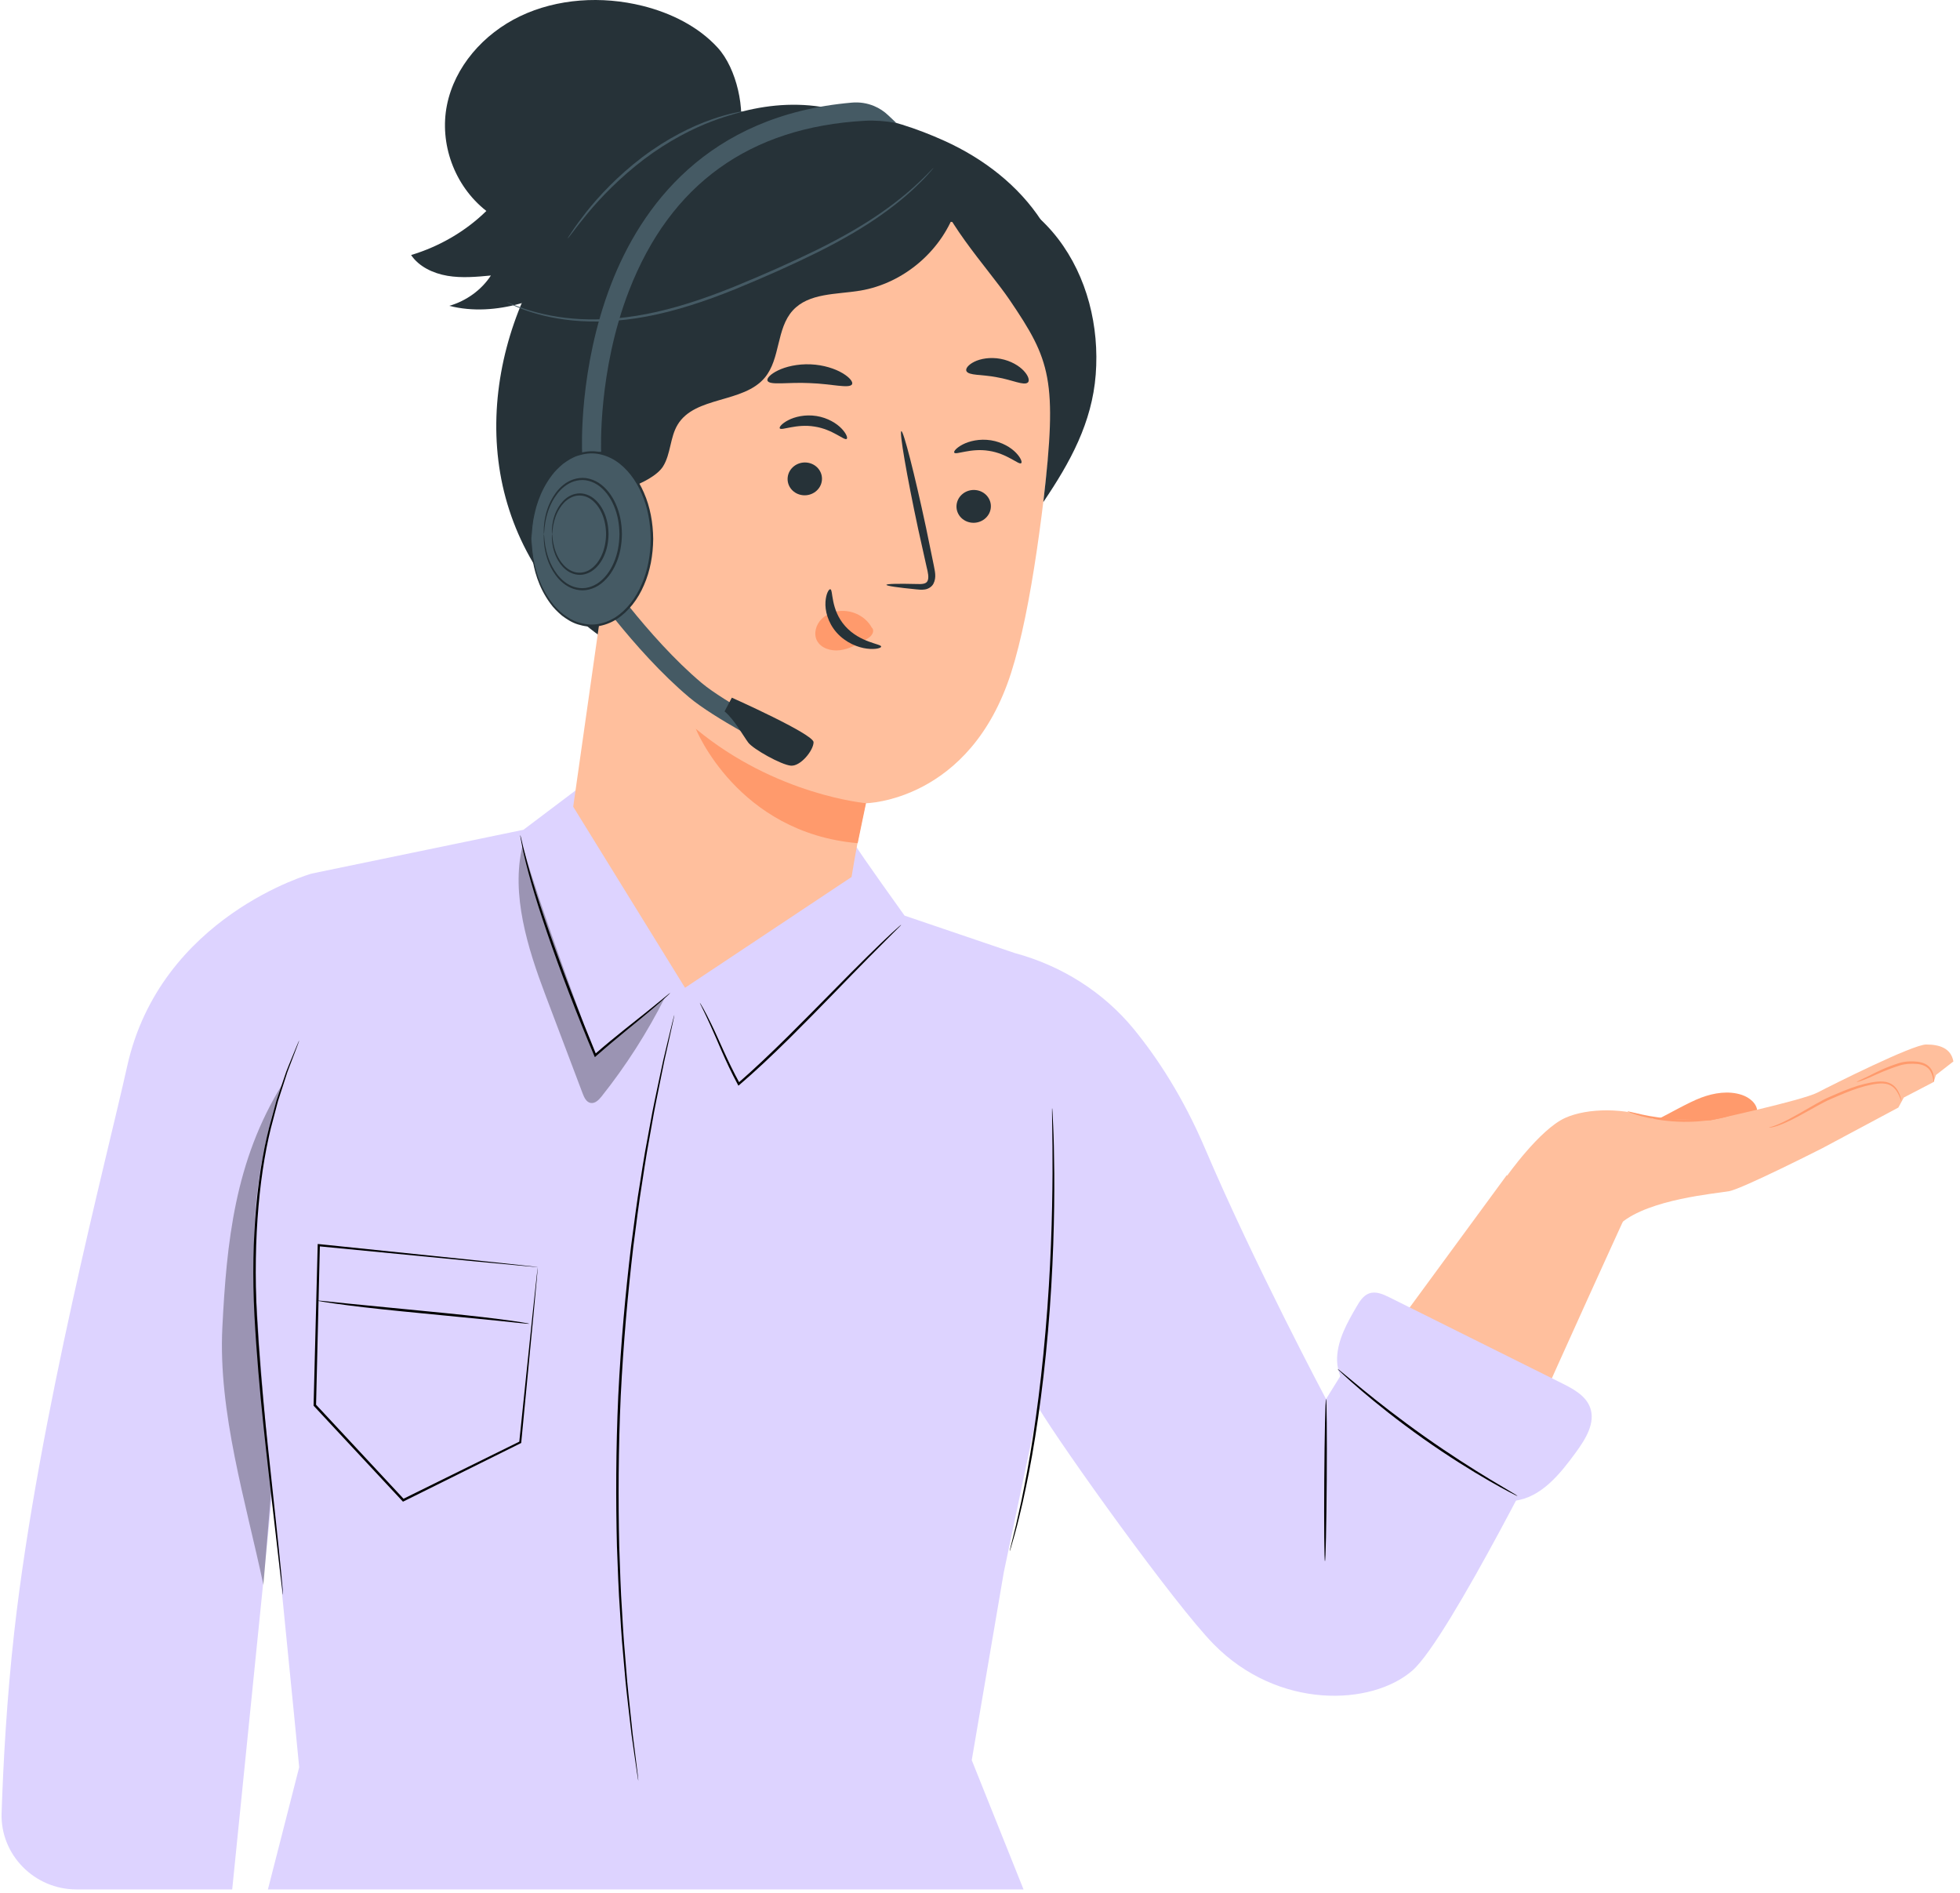 <svg width="292" height="282" viewBox="0 0 292 282" fill="none" xmlns="http://www.w3.org/2000/svg">
<path d="M246.478 166.954C248.348 166.066 251.487 164.219 253.425 163.493C255.364 162.767 257.538 162.425 259.501 163.081C260.649 163.465 261.788 164.376 261.796 165.586L254.173 171.175L246.478 169.149V166.954Z" fill="#FF9A6C"/>
<path d="M254.819 166.876C254.819 166.876 268.513 163.909 270.766 162.733C273.019 161.558 284.977 155.574 286.959 155.574C288.942 155.574 290.655 156.115 291.016 158.097L288.411 160.122L288.08 161.156L283.628 163.475L282.813 164.97L271.487 171.022C271.487 171.022 259.589 177.061 257.606 177.422C255.623 177.783 245.708 178.594 241.472 182.199L224.458 175.217C224.458 175.217 229.374 168.235 233.155 166.519C236.529 164.988 242.193 164.984 246.159 166.607L254.819 166.876Z" fill="#FFBF9D"/>
<path d="M243.434 178.32C243.434 178.32 221.778 225.546 218.293 235.004C218.293 235.004 194.084 231.027 193.254 217.586L224.459 175.059L243.434 178.32Z" fill="#FFBF9D"/>
<path d="M263.55 167.944C263.551 167.956 263.63 167.954 263.781 167.938C263.935 167.929 264.153 167.88 264.433 167.807C264.989 167.652 265.766 167.346 266.687 166.897C267.611 166.451 268.678 165.863 269.856 165.205C270.446 164.877 271.062 164.528 271.709 164.192C272.348 163.854 273.053 163.574 273.767 163.261C275.194 162.645 276.57 162.106 277.864 161.771C279.148 161.452 280.382 161.209 281.311 161.52C282.245 161.842 282.663 162.64 282.901 163.127C283.142 163.637 283.227 163.945 283.262 163.933C283.274 163.93 283.262 163.851 283.228 163.704C283.197 163.555 283.135 163.34 283.033 163.07C282.928 162.801 282.781 162.473 282.529 162.137C282.284 161.801 281.905 161.462 281.398 161.275C280.893 161.078 280.298 161.057 279.69 161.107C279.08 161.161 278.443 161.278 277.78 161.442C276.453 161.766 275.053 162.304 273.621 162.922C272.909 163.234 272.199 163.52 271.541 163.872C270.887 164.218 270.273 164.573 269.687 164.909C268.518 165.584 267.469 166.193 266.568 166.664C265.669 167.139 264.92 167.477 264.387 167.67C263.857 167.866 263.545 167.908 263.55 167.944Z" fill="#FF9A6C"/>
<path d="M276.611 161.156C276.626 161.198 277.376 160.99 278.528 160.492C279.667 159.977 281.23 159.253 283.028 158.695C283.914 158.426 284.817 158.408 285.616 158.474C286.414 158.539 287.082 158.857 287.443 159.324C287.806 159.791 287.91 160.292 287.98 160.624C288.027 160.963 288.056 161.157 288.083 161.156C288.107 161.156 288.127 160.963 288.124 160.607C288.094 160.259 288.032 159.717 287.652 159.166C287.454 158.901 287.179 158.647 286.83 158.47C286.481 158.294 286.079 158.189 285.657 158.136C284.82 158.046 283.872 158.057 282.928 158.34C281.084 158.911 279.523 159.684 278.419 160.255C277.305 160.807 276.591 161.102 276.611 161.156Z" fill="#FF9A6C"/>
<path d="M242.464 165.543C242.456 165.567 242.654 165.653 243.019 165.786C243.384 165.924 243.923 166.091 244.596 166.268C245.941 166.625 247.847 166.975 249.976 167.07C252.105 167.16 254.034 166.978 255.406 166.739C256.092 166.621 256.643 166.502 257.018 166.397C257.394 166.295 257.599 166.227 257.593 166.203C257.581 166.144 256.738 166.312 255.368 166.481C253.999 166.652 252.094 166.79 249.991 166.701C247.89 166.607 246.005 166.303 244.656 166.014C243.307 165.726 242.482 165.487 242.464 165.543Z" fill="#FF9A6C"/>
<path d="M46.442 130.114L77.982 123.592L85.735 117.744L127.351 125.769C128.015 126.986 134.761 136.378 134.761 136.378L151.146 141.945C158.155 143.828 164.405 147.773 168.929 153.3C172.386 157.523 176.24 163.355 179.539 171.094C186.912 188.395 197.554 208.387 197.554 208.387L204.225 197.644L232.335 210.88C232.335 210.88 215.868 244.082 210.416 248.822C204.355 254.091 190.423 254.698 180.789 244.871C174.981 238.948 158.2 215.523 154.705 209.66L149.545 234.183L144.771 262.167L152.485 281.422H39.915L44.573 263.223C44.573 263.223 39.984 215.772 38.719 206.945C35.731 186.111 46.442 130.114 46.442 130.114Z" fill="#DDD3FF"/>
<path d="M46.443 130.114C46.443 130.114 23.9 136.439 18.939 158.842C15.932 172.42 5.723 211.114 2.133 242.975C0.988 253.142 0.476 262.897 0.238 270.061C0.031 276.274 5.151 281.422 11.368 281.422H34.594L49.258 136.437L46.443 130.114Z" fill="#DDD3FF"/>
<path d="M104.257 149.355C104.25 149.36 104.282 149.439 104.352 149.589C104.439 149.764 104.545 149.979 104.673 150.241C104.953 150.812 105.358 151.65 105.841 152.725C106.836 154.86 108.016 158.01 109.913 161.531L110.01 161.711L110.167 161.577C112.504 159.585 115.045 157.189 117.667 154.6C122.306 149.993 126.376 145.703 129.386 142.661C130.872 141.168 132.085 139.948 132.96 139.069C133.362 138.669 133.687 138.346 133.937 138.098C134.158 137.872 134.27 137.75 134.261 137.74C134.253 137.731 134.123 137.835 133.887 138.043C133.624 138.279 133.284 138.585 132.861 138.965C131.983 139.779 130.724 140.971 129.202 142.477C126.143 145.474 122.042 149.737 117.409 154.337C114.79 156.923 112.264 159.323 109.952 161.324L110.206 161.37C108.298 157.894 107.072 154.757 106.023 152.641C105.512 151.576 105.078 150.75 104.768 150.193C104.62 149.94 104.5 149.733 104.401 149.564C104.313 149.421 104.265 149.35 104.257 149.355Z" fill="black"/>
<path d="M77.504 124.389C77.491 124.391 77.515 124.562 77.571 124.885C77.639 125.244 77.726 125.713 77.835 126.297C78.091 127.518 78.518 129.272 79.125 131.418C80.347 135.707 82.332 141.543 84.769 147.892C86.061 151.253 87.337 154.425 88.529 157.243L88.621 157.458L88.797 157.303C92.009 154.47 94.887 152.237 96.838 150.574C97.82 149.749 98.585 149.083 99.097 148.616C99.332 148.397 99.523 148.219 99.677 148.075C99.806 147.95 99.87 147.882 99.864 147.875C99.857 147.868 99.781 147.922 99.641 148.034C99.477 148.168 99.275 148.333 99.027 148.535C98.457 148.998 97.678 149.631 96.709 150.418C94.722 152.035 91.819 154.227 88.572 157.052L88.838 157.112C87.668 154.292 86.403 151.117 85.113 147.76C82.678 141.418 80.658 135.606 79.375 131.345C78.737 129.213 78.273 127.474 77.975 126.266C77.838 125.689 77.728 125.226 77.644 124.871C77.564 124.552 77.517 124.387 77.504 124.389Z" fill="black"/>
<path d="M150.428 231.047C150.435 231.049 150.455 230.994 150.491 230.886C150.53 230.756 150.579 230.598 150.638 230.404C150.768 229.948 150.947 229.325 151.172 228.539C151.412 227.73 151.65 226.727 151.933 225.565C152.229 224.404 152.52 223.073 152.826 221.598C154.085 215.705 155.346 207.461 156.13 198.301C156.928 189.138 157.104 180.806 157.065 174.784C157.041 171.772 156.983 169.336 156.9 167.654C156.859 166.836 156.827 166.19 156.805 165.717C156.791 165.514 156.78 165.349 156.771 165.214C156.761 165.1 156.753 165.043 156.746 165.043C156.74 165.043 156.736 165.102 156.733 165.215C156.732 165.351 156.732 165.517 156.73 165.72C156.737 166.194 156.745 166.841 156.756 167.658C156.795 169.34 156.814 171.776 156.805 174.785C156.777 180.802 156.559 189.12 155.762 198.27C154.979 207.417 153.761 215.65 152.57 221.546C152.281 223.022 152.009 224.355 151.732 225.518C151.468 226.683 151.251 227.69 151.032 228.502C150.835 229.296 150.68 229.924 150.566 230.384C150.52 230.582 150.483 230.743 150.453 230.876C150.431 230.987 150.422 231.045 150.428 231.047Z" fill="black"/>
<path d="M44.574 154.97C44.569 154.967 44.536 155.033 44.477 155.163C44.413 155.313 44.33 155.505 44.227 155.746C44.004 156.285 43.693 157.04 43.296 158.001C43.1 158.493 42.866 159.035 42.64 159.638C42.432 160.251 42.207 160.914 41.966 161.625C41.725 162.34 41.468 163.103 41.195 163.911C40.969 164.736 40.731 165.607 40.482 166.521C38.371 173.818 37.298 184.368 37.907 195.919C38.53 207.475 39.877 217.86 40.713 225.383C41.147 229.125 41.498 232.161 41.745 234.291C41.87 235.322 41.969 236.133 42.039 236.711C42.075 236.971 42.103 237.178 42.125 237.34C42.146 237.481 42.16 237.553 42.167 237.553C42.173 237.552 42.172 237.479 42.163 237.336C42.15 237.173 42.133 236.964 42.114 236.703C42.06 236.123 41.985 235.31 41.889 234.275C41.689 232.167 41.377 229.119 40.973 225.354C40.203 217.823 38.898 207.433 38.276 195.901C37.67 184.374 38.697 173.877 40.735 166.587C40.975 165.674 41.203 164.803 41.42 163.979C41.683 163.17 41.931 162.406 42.163 161.69C42.393 160.977 42.608 160.312 42.806 159.698C43.022 159.092 43.245 158.547 43.431 158.052C43.8 157.082 44.089 156.319 44.296 155.774C44.386 155.527 44.457 155.331 44.513 155.178C44.559 155.043 44.58 154.972 44.574 154.97Z" fill="black"/>
<path d="M197.392 232.535C197.495 232.536 197.613 227.13 197.658 220.463C197.702 213.793 197.655 208.388 197.553 208.387C197.451 208.386 197.333 213.791 197.288 220.46C197.244 227.128 197.29 232.535 197.392 232.535Z" fill="black"/>
<path d="M95.098 265.248C95.105 265.247 95.097 265.146 95.078 264.951C95.053 264.739 95.022 264.452 94.98 264.085C94.883 263.306 94.746 262.19 94.569 260.763C94.477 260.04 94.375 259.239 94.264 258.363C94.17 257.483 94.069 256.527 93.96 255.502C93.753 253.448 93.468 251.114 93.283 248.522C93.176 247.226 93.065 245.87 92.949 244.457C92.835 243.043 92.772 241.569 92.675 240.044C92.463 236.996 92.375 233.732 92.252 230.299C92.095 223.431 92.12 215.875 92.475 207.954C92.865 200.032 93.549 192.505 94.35 185.682C94.796 182.276 95.19 179.034 95.686 176.018C95.925 174.51 96.128 173.047 96.373 171.651C96.621 170.255 96.86 168.915 97.088 167.635C97.517 165.072 98.019 162.775 98.417 160.749C98.622 159.738 98.813 158.797 98.989 157.929C99.181 157.068 99.359 156.279 99.518 155.569C99.828 154.164 100.07 153.067 100.239 152.3C100.315 151.94 100.374 151.657 100.418 151.448C100.456 151.255 100.472 151.155 100.466 151.154C100.459 151.153 100.431 151.249 100.381 151.438C100.328 151.645 100.257 151.925 100.167 152.283C99.982 153.045 99.717 154.138 99.378 155.537C99.21 156.246 99.022 157.032 98.817 157.891C98.632 158.758 98.431 159.698 98.216 160.706C97.798 162.729 97.277 165.025 96.832 167.587C96.597 168.867 96.351 170.207 96.093 171.603C95.84 173 95.631 174.462 95.385 175.971C94.874 178.988 94.469 182.231 94.013 185.641C93.193 192.47 92.498 200.006 92.107 207.937C91.751 215.868 91.737 223.433 91.912 230.308C92.046 233.745 92.145 237.011 92.37 240.062C92.473 241.588 92.545 243.063 92.665 244.478C92.79 245.892 92.909 247.249 93.023 248.545C93.226 251.138 93.529 253.472 93.755 255.525C93.875 256.55 93.987 257.505 94.09 258.385C94.213 259.26 94.326 260.06 94.428 260.782C94.635 262.206 94.795 263.319 94.907 264.097C94.964 264.461 95.009 264.746 95.041 264.957C95.072 265.15 95.092 265.248 95.098 265.248Z" fill="black"/>
<path d="M80.116 188.728C80.12 188.725 80.072 188.718 79.974 188.705C79.86 188.691 79.716 188.674 79.531 188.651C79.12 188.605 78.538 188.54 77.79 188.457C76.237 188.292 73.992 188.053 71.153 187.75C65.398 187.154 57.231 186.309 47.508 185.303L47.333 185.284L47.328 185.462C47.145 192.619 46.938 200.71 46.718 209.295L46.716 209.37L46.767 209.426C47.673 210.4 48.642 211.441 49.62 212.491C53.189 216.32 56.651 220.037 59.944 223.571L60.035 223.669L60.154 223.61C66.493 220.463 72.37 217.546 77.573 214.963L77.649 214.926L77.656 214.842C78.414 206.937 79.04 200.399 79.48 195.816C79.688 193.561 79.853 191.787 79.966 190.559C80.017 189.971 80.058 189.514 80.086 189.188C80.113 188.879 80.116 188.728 80.116 188.728C80.116 188.728 80.088 188.899 80.051 189.217C80.013 189.55 79.962 190.015 79.894 190.613C79.762 191.848 79.57 193.63 79.327 195.897C78.852 200.452 78.175 206.954 77.356 214.813L77.44 214.693C72.23 217.261 66.344 220.162 59.997 223.291L60.207 223.329C56.916 219.792 53.456 216.073 49.89 212.24C48.913 211.19 47.943 210.149 47.037 209.175L47.086 209.305C47.291 200.72 47.484 192.628 47.655 185.47L47.475 185.629C57.162 186.564 65.297 187.349 71.031 187.902C73.889 188.169 76.149 188.38 77.713 188.526C78.476 188.594 79.069 188.647 79.49 188.684C79.683 188.7 79.834 188.712 79.952 188.721C80.058 188.728 80.114 188.73 80.116 188.728Z" fill="black"/>
<path d="M47.284 193.722C47.281 193.747 47.718 193.829 48.511 193.956C49.305 194.085 50.457 194.246 51.882 194.428C54.731 194.795 58.679 195.213 63.041 195.628C67.374 196.052 71.293 196.436 74.207 196.721C75.589 196.866 76.729 196.986 77.588 197.076C78.387 197.159 78.831 197.192 78.834 197.167C78.838 197.142 78.401 197.06 77.607 196.933C76.814 196.804 75.662 196.643 74.237 196.461C71.387 196.094 67.439 195.676 63.076 195.261C58.745 194.837 54.826 194.454 51.912 194.169C50.53 194.023 49.39 193.903 48.531 193.813C47.732 193.73 47.288 193.696 47.284 193.722Z" fill="black"/>
<g opacity="0.3">
<path d="M40.438 221.602C40.041 226.43 39.644 231.259 39.247 236.088C36.619 223.681 32.487 210.348 33.128 197.682C33.766 185.099 34.962 172.912 42.093 161.45C42.093 161.45 37.257 173.563 37.909 188.382C38.562 203.201 40.438 221.602 40.438 221.602Z" fill="black"/>
</g>
<path d="M202.087 194.643C202.562 193.825 203.108 192.946 204.003 192.638C204.998 192.295 206.071 192.775 207.013 193.244C215.587 197.512 224.162 201.782 232.737 206.051C234.425 206.892 236.261 207.892 236.9 209.666C237.719 211.935 236.226 214.327 234.806 216.278C232.435 219.535 229.601 223.075 225.599 223.536L203.481 208.366C200.777 207.969 199.095 204.959 199.2 202.228C199.304 199.495 200.714 197.007 202.087 194.643Z" fill="#DDD3FF"/>
<path d="M199.291 203.913C199.283 203.922 199.361 204.008 199.517 204.161C199.707 204.341 199.936 204.558 200.213 204.819C200.82 205.388 201.721 206.188 202.851 207.154C205.111 209.09 208.325 211.661 212.035 214.283C215.748 216.902 219.247 219.072 221.827 220.553C223.116 221.295 224.171 221.876 224.91 222.258C225.249 222.43 225.531 222.574 225.764 222.693C225.961 222.789 226.067 222.834 226.074 222.823C226.08 222.812 225.985 222.745 225.8 222.628C225.576 222.493 225.306 222.329 224.981 222.132C224.216 221.676 223.197 221.067 221.96 220.328C219.418 218.791 215.951 216.593 212.248 213.98C208.548 211.365 205.317 208.834 203.018 206.953C201.908 206.035 200.993 205.278 200.306 204.71C200.013 204.47 199.768 204.27 199.565 204.104C199.394 203.97 199.3 203.903 199.291 203.913Z" fill="black"/>
<g opacity="0.3">
<path d="M77.84 126.014C80.868 136.071 85.108 147.437 88.685 157.179C91.737 154.588 96.004 151.165 99.056 148.575C96.43 153.787 93.268 158.728 89.636 163.296C89.215 163.825 88.646 164.406 87.982 164.278C87.354 164.158 87.031 163.474 86.805 162.875C84.944 157.954 83.082 153.033 81.221 148.113C78.616 141.223 76.094 133.172 77.84 126.014Z" fill="black"/>
</g>
<path d="M125.701 16.657C116.511 14.003 107.865 16.679 99.365 21.066C90.865 25.453 84.012 32.752 79.572 41.225C74.896 50.149 72.827 60.553 74.52 70.484C76.213 80.416 81.824 89.77 90.237 95.314C101.725 102.885 117.558 102.49 129.397 95.48C141.235 88.469 149.012 75.541 151.082 61.939C152.507 52.569 151.347 42.685 146.973 34.277C142.598 25.868 134.865 19.079 125.701 16.657Z" fill="#263238"/>
<path d="M95.444 45.506C97.22 42.075 97.141 38.014 98.114 34.276C100.255 26.044 107.755 20.099 115.921 17.72C123.518 15.506 132.301 17.171 140.718 20.984C146.488 23.598 151.743 27.612 155.185 32.929C159.753 39.986 160.588 49.319 157.344 57.075L115.243 45.996C110.86 48.858 106.375 51.766 101.305 53.064C99.817 53.445 98.237 53.68 96.756 53.27C95.276 52.86 93.927 51.67 93.738 50.146C93.532 48.48 94.672 46.996 95.444 45.506Z" fill="#263238"/>
<path d="M85.396 120.155L96.265 43.719C96.744 40.104 98.382 36.424 102.025 36.592L140.293 32.904C152.284 33.458 157.912 49.185 156.85 61.142C155.67 74.426 153.706 90.597 150.648 100.176C144.499 119.437 128.986 119.64 128.986 119.64C128.992 119.572 128.043 123.466 126.863 130.627L102.053 147.126L85.396 120.155Z" fill="#FFBF9D"/>
<path d="M147.605 75.673C147.448 77.017 146.18 77.993 144.774 77.855C143.37 77.717 142.356 76.519 142.512 75.174C142.67 73.83 143.937 72.853 145.341 72.991C146.748 73.129 147.762 74.329 147.605 75.673Z" fill="#263238"/>
<path d="M152.132 68.991C151.768 69.273 150.066 67.561 147.341 67.152C144.625 66.705 142.411 67.802 142.167 67.422C142.043 67.252 142.455 66.706 143.422 66.204C144.375 65.705 145.931 65.314 147.627 65.58C149.322 65.849 150.654 66.691 151.377 67.456C152.116 68.227 152.309 68.867 152.132 68.991Z" fill="#263238"/>
<path d="M122.443 71.579C122.287 72.924 121.019 73.899 119.612 73.761C118.209 73.623 117.194 72.424 117.351 71.08C117.507 69.736 118.776 68.758 120.179 68.896C121.586 69.034 122.6 70.235 122.443 71.579Z" fill="#263238"/>
<path d="M126.138 65.374C125.772 65.656 124.069 63.944 121.346 63.535C118.63 63.087 116.416 64.184 116.172 63.805C116.05 63.635 116.457 63.088 117.428 62.588C118.381 62.086 119.936 61.696 121.632 61.962C123.327 62.231 124.659 63.074 125.383 63.839C126.119 64.609 126.314 65.249 126.138 65.374Z" fill="#263238"/>
<path d="M132.062 87.109C132.073 86.952 133.811 86.918 136.608 86.986C137.315 87.02 137.995 86.983 138.184 86.526C138.424 86.048 138.248 85.254 138.034 84.393C137.637 82.609 137.223 80.74 136.785 78.781C135.08 70.804 133.959 64.286 134.281 64.221C134.603 64.154 136.246 70.568 137.951 78.546C138.355 80.51 138.742 82.384 139.108 84.176C139.251 85.006 139.567 85.973 139.052 86.961C138.785 87.453 138.217 87.752 137.753 87.803C137.286 87.871 136.894 87.819 136.546 87.787C133.763 87.515 132.048 87.265 132.062 87.109Z" fill="#263238"/>
<path d="M129.016 119.632C129.016 119.632 115.605 118.461 103.656 108.544C103.656 108.544 109.844 124.03 127.776 125.589L129.016 119.632Z" fill="#FF9A6C"/>
<path d="M129.883 93.491C129.101 92.046 127.493 91.072 125.761 90.996C124.559 90.942 123.277 91.33 122.413 92.184C121.547 93.036 121.188 94.38 121.701 95.398C122.278 96.544 123.778 97.017 125.134 96.846C126.491 96.674 127.74 95.99 128.933 95.3C129.263 95.109 129.601 94.909 129.834 94.613C130.067 94.318 130.171 93.9 129.985 93.599" fill="#FF9A6C"/>
<path d="M123.698 87.767C124.144 87.809 123.698 90.766 125.909 93.252C128.113 95.744 131.317 95.893 131.276 96.309C131.29 96.502 130.487 96.777 129.151 96.61C127.839 96.456 125.997 95.746 124.645 94.225C123.296 92.702 122.895 90.883 122.979 89.654C123.056 88.401 123.498 87.719 123.698 87.767Z" fill="#263238"/>
<path d="M126.94 57.232C126.558 57.931 123.891 57.165 120.638 57.062C117.383 56.894 114.664 57.436 114.341 56.707C114.2 56.36 114.756 55.732 115.907 55.174C117.05 54.616 118.802 54.187 120.753 54.266C122.704 54.349 124.414 54.922 125.506 55.574C126.607 56.226 127.109 56.898 126.94 57.232Z" fill="#263238"/>
<path d="M153.146 56.955C152.573 57.5 150.794 56.571 148.542 56.196C146.303 55.742 144.311 55.975 143.97 55.261C143.824 54.917 144.221 54.344 145.144 53.885C146.057 53.427 147.506 53.16 149.05 53.444C150.593 53.73 151.85 54.496 152.539 55.25C153.239 56.007 153.404 56.684 153.146 56.955Z" fill="#263238"/>
<path d="M89.243 38.956C94.406 28.014 113.078 14.423 124.929 16.854L142.504 30.86C140.48 37.216 134.697 42.213 128.115 43.295C124.6 43.873 120.495 43.613 118.099 46.25C115.652 48.943 116.275 53.421 113.958 56.226C110.747 60.112 103.542 58.946 100.945 63.268C99.811 65.156 99.944 67.61 98.776 69.478C97.221 71.966 90.067 74.429 87.412 73.18C84.756 71.931 85.378 67.208 84.802 64.613C83.816 60.179 84.747 58.072 85.572 55.779C87.524 50.348 86.781 44.177 89.243 38.956Z" fill="#263238"/>
<path d="M95.281 76.612C95.501 75.141 94.332 71.417 92.915 70.968C89.13 69.772 82.095 69.017 80.526 78.852C78.382 92.298 92.323 91.677 92.409 91.295C92.476 90.996 94.518 81.69 95.281 76.612Z" fill="#FFBF9D"/>
<path d="M89.127 85.544C89.074 85.491 88.866 85.67 88.442 85.789C88.027 85.904 87.344 85.92 86.685 85.546C85.347 84.798 84.512 82.352 84.832 79.919C84.993 78.69 85.435 77.565 86.022 76.669C86.59 75.751 87.335 75.165 88.071 75.153C88.808 75.101 89.247 75.61 89.351 76.014C89.472 76.42 89.343 76.674 89.411 76.708C89.443 76.749 89.735 76.53 89.715 75.958C89.701 75.682 89.595 75.339 89.32 75.03C89.039 74.716 88.586 74.508 88.079 74.482C87.03 74.389 85.945 75.193 85.3 76.177C84.597 77.156 84.071 78.415 83.891 79.795C83.545 82.518 84.527 85.274 86.382 86.146C87.288 86.543 88.123 86.384 88.581 86.132C89.05 85.865 89.169 85.575 89.127 85.544Z" fill="#FF9A6C"/>
<path d="M139.045 26.331C139.666 31.975 147.231 39.977 150.417 44.677C156.497 53.643 157.57 56.514 155.433 74.78C159.455 68.843 162.687 62.945 163.24 55.796C163.792 48.647 161.976 41.217 157.606 35.532C153.236 29.848 146.212 26.108 139.045 26.331Z" fill="#263238"/>
<path d="M106.923 7.103C104.066 3.972 99.99 1.937 95.737 0.876C89.672 -0.638 83.022 -0.229 77.502 2.407C71.982 5.043 67.722 9.975 66.586 15.658C65.449 21.341 67.64 27.646 72.457 31.422C69.393 34.427 65.505 36.704 61.248 37.987C62.398 39.708 64.52 40.717 66.658 41.08C68.796 41.441 70.982 41.239 73.133 41.036C71.748 43.169 69.508 44.803 66.941 45.554C70.397 46.442 74.096 46.163 77.497 45.213C80.9 44.263 84.041 42.668 87.043 40.924C97.414 34.9 103.133 29.63 110.139 20.332C111.08 16.376 109.78 10.233 106.923 7.103Z" fill="#263238"/>
<path d="M84.574 35.51C92.183 24.394 101.872 18.441 110.644 16.593L84.574 35.51Z" fill="#263238"/>
<path d="M110.645 16.594C110.651 16.621 110.207 16.754 109.403 16.971C108.602 17.197 107.448 17.546 106.059 18.074C103.278 19.115 99.575 20.976 95.957 23.716C92.339 26.457 89.483 29.449 87.581 31.735C86.643 32.891 85.883 33.828 85.394 34.503C84.889 35.166 84.599 35.526 84.575 35.511C84.552 35.495 84.799 35.105 85.267 34.412C85.719 33.707 86.447 32.74 87.361 31.555C89.216 29.212 92.064 26.161 95.715 23.395C99.367 20.63 103.133 18.788 105.961 17.808C107.374 17.309 108.549 17 109.365 16.819C110.184 16.648 110.639 16.567 110.645 16.594Z" fill="#455A64"/>
<path d="M75.486 44.989C75.489 44.983 75.548 45.002 75.66 45.044C75.793 45.098 75.954 45.163 76.152 45.242C76.578 45.428 77.221 45.67 78.053 45.962C79.723 46.526 82.208 47.187 85.353 47.452C88.492 47.724 92.277 47.564 96.369 46.759C100.465 45.969 104.845 44.535 109.312 42.728C113.777 40.904 117.985 39.034 121.736 37.196C125.482 35.347 128.744 33.454 131.328 31.641C133.923 29.841 135.854 28.156 137.128 26.933C137.776 26.332 138.243 25.83 138.57 25.497C138.72 25.347 138.844 25.224 138.945 25.122C139.032 25.04 139.078 24.999 139.083 25.004C139.088 25.009 139.052 25.058 138.976 25.15C138.882 25.259 138.769 25.391 138.63 25.552C138.322 25.902 137.871 26.424 137.237 27.044C135.993 28.306 134.079 30.033 131.491 31.873C128.914 33.725 125.65 35.654 121.901 37.527C118.144 39.392 113.941 41.272 109.462 43.101C104.98 44.914 100.57 46.346 96.438 47.123C92.31 47.914 88.49 48.046 85.327 47.735C82.158 47.431 79.663 46.722 78 46.11C77.171 45.794 76.535 45.528 76.118 45.316C75.927 45.222 75.771 45.145 75.642 45.082C75.536 45.026 75.484 44.995 75.486 44.989Z" fill="#455A64"/>
<path d="M115.657 111.747L116.95 109.222C116.86 109.177 107.96 104.604 104.536 101.728C96.469 94.951 89.049 84.124 88.975 84.016L86.632 85.612C86.943 86.069 94.341 96.866 102.712 103.898C106.381 106.982 115.281 111.553 115.657 111.747Z" fill="#455A64"/>
<path d="M109.028 103.916C109.028 103.916 121.204 109.341 121.204 110.547C121.204 111.753 119.275 114.163 117.828 114.043C116.381 113.922 112.2 111.57 111.477 110.606C110.753 109.641 109.393 107.164 107.946 105.959L109.028 103.916Z" fill="#263238"/>
<path d="M86.726 67.433L89.558 67.3C89.553 67.182 89.061 55.27 93.715 43.282C99.868 27.436 111.693 18.926 128.863 17.988C130.274 17.906 131.839 18.023 133.532 18.307L132.291 17.137C131.689 16.569 130.99 16.115 130.228 15.795C129.184 15.357 128.046 15.185 126.917 15.283C105.236 17.159 95.444 30.939 91.039 42.339C86.194 54.878 86.702 66.927 86.726 67.433Z" fill="#455A64"/>
<path d="M88.143 93.192C83.181 93.192 79.159 87.41 79.159 80.278C79.159 73.147 83.181 67.365 88.143 67.365C93.105 67.365 97.127 73.147 97.127 80.278C97.127 87.41 93.105 93.192 88.143 93.192Z" fill="#455A64"/>
<path d="M79.16 80.277C79.167 80.277 79.175 80.216 79.185 80.098C79.195 79.959 79.207 79.787 79.222 79.575C79.236 79.114 79.313 78.438 79.434 77.573C79.733 75.877 80.323 73.315 82.205 70.82C82.661 70.192 83.248 69.625 83.892 69.084C84.569 68.593 85.31 68.1 86.181 67.846C87.038 67.585 87.979 67.448 88.931 67.584C89.879 67.719 90.819 68.071 91.677 68.61C93.386 69.715 94.737 71.5 95.605 73.545C96.503 75.588 96.919 77.909 96.944 80.276C96.919 82.642 96.503 84.964 95.605 87.009C94.738 89.055 93.386 90.839 91.677 91.945C90.818 92.484 89.879 92.836 88.93 92.971C87.978 93.106 87.037 92.97 86.18 92.708C85.309 92.454 84.569 91.961 83.892 91.469C83.247 90.929 82.66 90.361 82.204 89.733C80.322 87.238 79.733 84.677 79.433 82.981C79.312 82.116 79.235 81.44 79.221 80.98C79.207 80.768 79.195 80.595 79.185 80.456C79.175 80.338 79.167 80.277 79.16 80.277C79.154 80.277 79.15 80.337 79.148 80.456C79.148 80.596 79.148 80.769 79.148 80.982C79.137 81.445 79.191 82.126 79.292 83.001C79.551 84.718 80.101 87.319 81.997 89.891C82.457 90.538 83.054 91.129 83.715 91.692C84.41 92.207 85.176 92.724 86.085 92.999C86.98 93.279 87.97 93.429 88.972 93.293C89.971 93.157 90.961 92.791 91.86 92.232C93.649 91.085 95.044 89.246 95.938 87.153C96.862 85.058 97.289 82.689 97.314 80.276C97.288 77.863 96.861 75.494 95.937 73.402C95.044 71.309 93.649 69.469 91.86 68.323C90.961 67.764 89.972 67.397 88.973 67.262C87.97 67.126 86.981 67.275 86.086 67.555C85.177 67.83 84.411 68.347 83.716 68.862C83.054 69.425 82.458 70.015 81.998 70.662C80.102 73.234 79.552 75.835 79.292 77.552C79.192 78.427 79.138 79.108 79.148 79.572C79.148 79.784 79.148 79.957 79.148 80.098C79.15 80.217 79.154 80.277 79.16 80.277Z" fill="#263238"/>
<path d="M86.753 87.774C83.595 87.774 81.034 84.094 81.034 79.554C81.034 75.014 83.595 71.334 86.753 71.334C89.912 71.334 92.473 75.014 92.473 79.554C92.473 84.094 89.912 87.774 86.753 87.774Z" fill="#455A64"/>
<path d="M81.032 79.553C81.074 79.555 81.06 78.933 81.232 77.835C81.43 76.759 81.813 75.135 83.008 73.562C83.601 72.791 84.433 72.045 85.518 71.693C86.057 71.531 86.647 71.446 87.244 71.531C87.839 71.617 88.427 71.839 88.967 72.178C90.04 72.875 90.893 74 91.44 75.294C92.006 76.586 92.269 78.055 92.286 79.552C92.27 81.05 92.007 82.52 91.44 83.812C90.894 85.106 90.041 86.232 88.968 86.928C88.428 87.267 87.839 87.489 87.244 87.575C86.647 87.661 86.057 87.576 85.518 87.413C84.433 87.061 83.602 86.314 83.008 85.543C81.813 83.969 81.43 82.346 81.232 81.27C81.06 80.173 81.074 79.552 81.032 79.553C81.02 79.553 81.013 79.708 81.011 80.002C81 80.298 81.03 80.733 81.091 81.291C81.249 82.388 81.592 84.05 82.801 85.702C83.403 86.511 84.261 87.311 85.423 87.704C86 87.886 86.639 87.984 87.286 87.897C87.931 87.81 88.57 87.575 89.15 87.215C90.304 86.478 91.199 85.296 91.772 83.955C92.365 82.613 92.639 81.096 92.655 79.552C92.638 78.007 92.365 76.491 91.772 75.15C91.199 73.808 90.303 72.628 89.15 71.891C88.57 71.531 87.931 71.295 87.286 71.209C86.639 71.122 86 71.219 85.423 71.402C84.261 71.794 83.404 72.595 82.801 73.403C81.592 75.055 81.249 76.718 81.091 77.814C81.03 78.373 81 78.807 81.011 79.103C81.013 79.399 81.02 79.553 81.032 79.553Z" fill="#263238"/>
<path d="M86.359 85.466C84.087 85.466 82.245 82.818 82.245 79.552C82.245 76.286 84.087 73.639 86.359 73.639C88.631 73.639 90.473 76.286 90.473 79.552C90.473 82.818 88.631 85.466 86.359 85.466Z" fill="#455A64"/>
<path d="M82.244 79.552C82.281 79.553 82.278 79.106 82.408 78.32C82.556 77.549 82.837 76.386 83.694 75.265C84.12 74.716 84.714 74.186 85.484 73.939C86.247 73.682 87.166 73.791 87.926 74.288C89.465 75.304 90.284 77.43 90.288 79.552C90.285 81.674 89.466 83.8 87.926 84.818C87.166 85.315 86.247 85.424 85.484 85.166C84.714 84.919 84.12 84.389 83.694 83.84C82.837 82.719 82.556 81.557 82.408 80.785C82.277 79.999 82.281 79.551 82.244 79.552C82.231 79.552 82.223 79.663 82.218 79.876C82.207 80.089 82.225 80.403 82.266 80.805C82.374 81.597 82.615 82.799 83.487 83.997C83.922 84.584 84.542 85.168 85.389 85.456C85.809 85.59 86.276 85.662 86.749 85.6C87.22 85.537 87.687 85.366 88.109 85.104C88.951 84.568 89.601 83.711 90.017 82.739C90.447 81.767 90.645 80.669 90.658 79.551C90.645 78.434 90.447 77.336 90.017 76.364C89.601 75.393 88.951 74.536 88.109 74C87.687 73.738 87.219 73.567 86.749 73.504C86.276 73.442 85.809 73.514 85.39 73.648C84.543 73.936 83.922 74.52 83.488 75.107C82.616 76.305 82.375 77.507 82.266 78.299C82.226 78.702 82.208 79.015 82.219 79.229C82.223 79.441 82.231 79.552 82.244 79.552Z" fill="#263238"/>
</svg>
